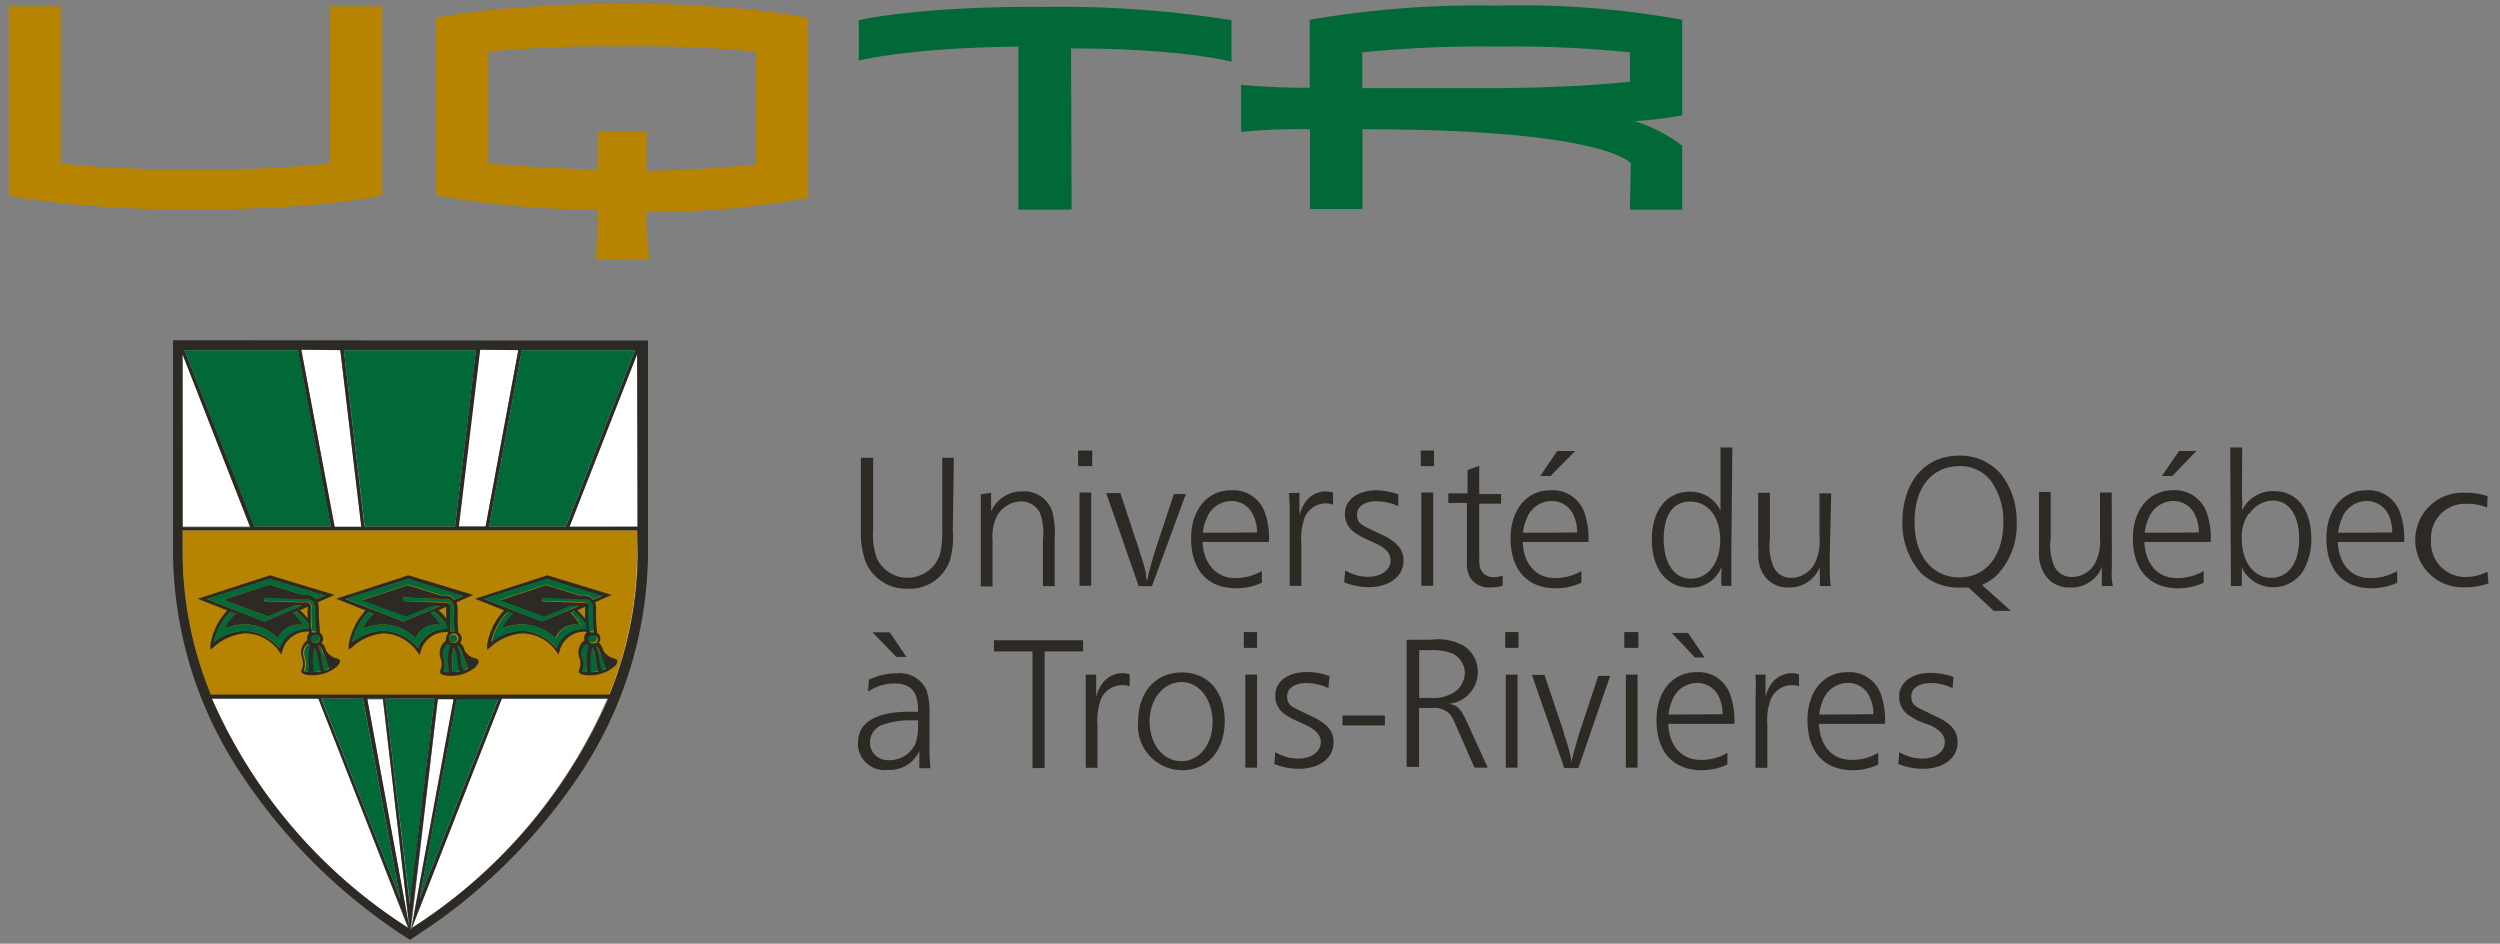 <svg id="logo-uqtr" xmlns="http://www.w3.org/2000/svg" viewBox="0 0 177 66.81" width="177" height="66.81"><rect x="0" y="0" width="177" height="66.81" fill="#808080" stroke="none"/><defs><style>.cls-1{fill:#2d2a26;}.cls-2{fill:#fff;}.cls-3{fill:#006937;}.cls-4{fill:#b68400;}</style></defs><path class="cls-1" d="M67.46,37.55a5.88,5.88,0,0,1-.21,2.13,3,3,0,0,1-3,2,3.1,3.1,0,0,1-3-2,6.33,6.33,0,0,1-.3-2.12V32.41h.87v5.14a4.81,4.81,0,0,0,.27,2,2.4,2.4,0,0,0,3.22,1.11,2.37,2.37,0,0,0,1.26-1.49,7,7,0,0,0,.14-1.58V32.41h.82Z"/><path class="cls-1" d="M70.17,34.89v1.32a2.36,2.36,0,0,1,2.21-1.42,2.09,2.09,0,0,1,2.12,1.42,6.07,6.07,0,0,1,.17,1.95V41.5h-.83V38.19a3.92,3.92,0,0,0-.22-1.89,1.47,1.47,0,0,0-1.36-.8,2,2,0,0,0-1.71,1.11,3.32,3.32,0,0,0-.28,1.64v3.27h-.83V35Z"/><path class="cls-1" d="M77.33,33h-1V31.9h1Zm-.07,8.47h-.83V34.87h.83Z"/><path class="cls-1" d="M81.56,41.5h-.94l-2.3-6.59h1l.81,2.45c.54,1.63.35,1,.61,1.88a12.85,12.85,0,0,1,.4,1.38,1.12,1.12,0,0,0,.08.5c.06-.34.14-.68.23-1s.19-.68.41-1.38l.45-1.34.8-2.43h.85Z"/><path class="cls-1" d="M85.14,38.37c.08,1.58,1,2.56,2.32,2.56a3.75,3.75,0,0,0,1.88-.5v.83a4.29,4.29,0,0,1-1.8.39c-2.05,0-3.21-1.28-3.21-3.55,0-2,1.15-3.39,2.83-3.39a2.36,2.36,0,0,1,2.4,1.6,5.33,5.33,0,0,1,.28,2.06ZM89,37.7a2.88,2.88,0,0,0-.3-1.29,1.68,1.68,0,0,0-1.52-.94,1.88,1.88,0,0,0-1.75,1.25,3,3,0,0,0-.27,1Z"/><path class="cls-1" d="M92,34.89v1.57a3,3,0,0,1,.44-.94,1.78,1.78,0,0,1,1.37-.73,3.7,3.7,0,0,1,.57.07v.87a1.43,1.43,0,0,0-.5-.09,1.63,1.63,0,0,0-1.59,1.26,4.23,4.23,0,0,0-.15,1.58v3h-.83V36.64a13.64,13.64,0,0,0-.06-1.73Z"/><path class="cls-1" d="M99,35.84a3.71,3.71,0,0,0-1.51-.35c-.87,0-1.41.35-1.41.94s.26.71,1,1.07l.64.3c1.17.53,1.65,1.09,1.65,1.88,0,1.13-1,1.89-2.48,1.89a4.79,4.79,0,0,1-1.72-.34l.07-.85a3.19,3.19,0,0,0,1.59.46c.94,0,1.62-.47,1.62-1.16,0-.49-.31-.84-1-1.18l-.67-.31a5.41,5.41,0,0,1-.94-.53,1.6,1.6,0,0,1-.62-1.27c0-1,.88-1.68,2.27-1.68A5.3,5.3,0,0,1,99,35Z"/><path class="cls-1" d="M101.53,33h-.94V31.9h.94Zm-.06,8.47h-.84V34.87h.84Z"/><path class="cls-1" d="M102.54,35.61v-.68h1.36V33.28l.83-.3v2h1.55v.68h-1.55v3.26c0,1.09,0,1.25.18,1.52a.93.93,0,0,0,.84.42,1.41,1.41,0,0,0,.64-.12v.73a2.87,2.87,0,0,1-.83.12,1.57,1.57,0,0,1-1.5-.74,2.18,2.18,0,0,1-.2-1.1V35.61Z"/><path class="cls-1" d="M107.81,38.37c.06,1.58.94,2.56,2.31,2.56a3.71,3.71,0,0,0,1.84-.5v.83a4.33,4.33,0,0,1-1.81.39c-2,0-3.2-1.28-3.2-3.55,0-2,1.14-3.39,2.82-3.39a2.37,2.37,0,0,1,2.41,1.6,5.53,5.53,0,0,1,.28,2.06Zm3.86-.67a3,3,0,0,0-.29-1.29,1.68,1.68,0,0,0-1.53-.94,1.89,1.89,0,0,0-1.76,1.25,3.2,3.2,0,0,0-.26,1Zm-1.89-4h-.73l1.2-1.77h1.27Z"/><path class="cls-1" d="M122.58,39v2.48h-.7a9.73,9.73,0,0,1,0-1.08v-.25a2.3,2.3,0,0,1-2.2,1.46c-1.67,0-2.73-1.32-2.73-3.41s1.06-3.39,2.7-3.39a2.35,2.35,0,0,1,2.16,1.34V31.68h.84Zm-4.79-.85c0,1.72.74,2.82,1.93,2.82s2.07-1.1,2.07-2.74-.87-2.72-2.12-2.72-1.88,1-1.88,2.67Z"/><path class="cls-1" d="M129.55,39.07v1.15a8.79,8.79,0,0,0,.07,1.27h-.77q0-.35,0-.69a3.75,3.75,0,0,1,0-.67,2.29,2.29,0,0,1-2.22,1.46,2,2,0,0,1-1.93-1.21,3.07,3.07,0,0,1-.22-.94,4.89,4.89,0,0,0,0-.78V34.89h.83v3.27a3.77,3.77,0,0,0,.27,2,1.33,1.33,0,0,0,1.26.75,1.88,1.88,0,0,0,1.68-1.1,3.35,3.35,0,0,0,.3-1.68v-3.2h.83Z"/><path class="cls-1" d="M142.37,43.25h-1.21l-1.78-1.65c-.35,0-.51,0-.68,0A3.85,3.85,0,0,1,136,40.57a5.3,5.3,0,0,1-1.31-3.6c0-2.83,1.58-4.71,4-4.71a3.79,3.79,0,0,1,3,1.33,5.38,5.38,0,0,1,1.09,3.35,5.13,5.13,0,0,1-1.39,3.77,3.31,3.31,0,0,1-1.07.7ZM135.55,37c0,2.33,1.26,3.88,3.17,3.88s3.12-1.55,3.12-3.94a4.88,4.88,0,0,0-.83-2.82A2.73,2.73,0,0,0,138.77,33c-2,0-3.22,1.51-3.22,3.95Z"/><path class="cls-1" d="M149.52,39.07v1.15a4.57,4.57,0,0,0,.07,1.27h-.77a4,4,0,0,1,0-.69,3.75,3.75,0,0,1,0-.67,2.29,2.29,0,0,1-2.23,1.46,2,2,0,0,1-2-1.27,2.5,2.5,0,0,1-.23-.94V34.83h.83V38.1a3.75,3.75,0,0,0,.26,2,1.35,1.35,0,0,0,1.26.75,1.87,1.87,0,0,0,1.68-1.1,3.33,3.33,0,0,0,.29-1.68v-3.2h.83Z"/><path class="cls-1" d="M151.82,38.37c.08,1.58.94,2.56,2.32,2.56a3.75,3.75,0,0,0,1.88-.5v.83a4.33,4.33,0,0,1-1.81.39c-2,0-3.2-1.28-3.2-3.55,0-2,1.15-3.39,2.83-3.39a2.37,2.37,0,0,1,2.4,1.6,5.53,5.53,0,0,1,.28,2.06Zm3.86-.67a3,3,0,0,0-.29-1.29,1.69,1.69,0,0,0-1.53-.94,1.9,1.9,0,0,0-1.75,1.25,3,3,0,0,0-.26,1Zm-1.88-4h-.74l1.22-1.77h1.22Z"/><path class="cls-1" d="M158.73,35a8.7,8.7,0,0,1,0,1.14,2.44,2.44,0,0,1,2.25-1.37c1.65,0,2.66,1.29,2.66,3.4a4.48,4.48,0,0,1-.58,2.26,2.51,2.51,0,0,1-3.46.75,2.42,2.42,0,0,1-.88-1,1.61,1.61,0,0,1,0,.31v1h-.77l-.05-9.81h.85Zm.47,1.37a2.93,2.93,0,0,0-.48,1.8c0,1.61.86,2.74,2.06,2.74s2-1,2-2.74-.74-2.73-1.89-2.73a2.05,2.05,0,0,0-1.64.95Z"/><path class="cls-1" d="M165.52,38.37c.06,1.58.94,2.56,2.31,2.56a3.79,3.79,0,0,0,1.89-.5v.83a4.37,4.37,0,0,1-1.81.39c-2,0-3.2-1.28-3.2-3.55,0-2,1.14-3.39,2.82-3.39a2.36,2.36,0,0,1,2.4,1.6,5.78,5.78,0,0,1,.29,2.06Zm3.85-.67a2.86,2.86,0,0,0-.28-1.29,1.7,1.7,0,0,0-1.53-.94,1.89,1.89,0,0,0-1.76,1.25,3.2,3.2,0,0,0-.26,1Z"/><path class="cls-1" d="M176.09,35.94a3.49,3.49,0,0,0-1.47-.27,2.4,2.4,0,0,0-2.5,2.29,1.13,1.13,0,0,0,0,.26,2.44,2.44,0,0,0,2.25,2.63h.2a3.46,3.46,0,0,0,1.54-.37l.08.82a4.76,4.76,0,0,1-1.71.28,3.35,3.35,0,1,1,.09-6.69,4.53,4.53,0,0,1,1.55.24Z"/><path class="cls-1" d="M61.52,48.12a4.69,4.69,0,0,1,2-.45,2.07,2.07,0,0,1,2.08,1.19,5.25,5.25,0,0,1,.21,1.67v2.09a12.09,12.09,0,0,0,.07,1.77h-.79v-.51c0-.24,0-.47,0-.71a2.3,2.3,0,0,1-2.24,1.34,1.89,1.89,0,0,1-2.1-1.64,1.82,1.82,0,0,1,0-.33c0-1.38,1.29-2.15,3.62-2.15H65v-.12c0-1.3-.52-1.88-1.66-1.88a3.31,3.31,0,0,0-1.88.58ZM65,51h-.52a5.78,5.78,0,0,0-1.89.28,1.34,1.34,0,0,0-1,1.3,1.25,1.25,0,0,0,1.27,1.24H63a2,2,0,0,0,1.84-1.24A4,4,0,0,0,65,51.32Zm-2-6.23,1.17,1.74h-.71l-1.69-1.74Z"/><polygon class="cls-1" points="76.68 46.12 73.96 46.12 73.96 54.38 73.1 54.38 73.1 46.12 70.37 46.12 70.37 45.33 76.68 45.33 76.68 46.12"/><path class="cls-1" d="M77.61,47.76v1.57a2.87,2.87,0,0,1,.43-.94,1.79,1.79,0,0,1,1.39-.73,2.09,2.09,0,0,1,.55.08v.85a1.15,1.15,0,0,0-.49-.08,1.64,1.64,0,0,0-1.64,1.29,4.58,4.58,0,0,0-.15,1.56v3h-.83V47.76Z"/><path class="cls-1" d="M86.71,51.06c0,2.09-1.23,3.47-3,3.47a3.14,3.14,0,0,1-3.13-3.44c0-2.07,1.22-3.48,3.1-3.48S86.71,49,86.71,51.06Zm-5.32,0c0,1.6.94,2.83,2.24,2.83s2.22-1.18,2.22-2.77-.94-2.83-2.19-2.83-2.27,1.15-2.27,2.83Z"/><path class="cls-1" d="M89,45.87h-.94V44.75H89ZM89,54.35h-.83V47.76H89Z"/><path class="cls-1" d="M94.05,48.72a3.68,3.68,0,0,0-1.52-.36c-.87,0-1.4.36-1.4.94s.26.71,1,1.06l.64.31c1.17.52,1.65,1.08,1.65,1.88,0,1.13-1,1.88-2.48,1.88a4.62,4.62,0,0,1-1.72-.34l.07-.84a3.2,3.2,0,0,0,1.6.46c.94,0,1.62-.47,1.62-1.16,0-.49-.31-.85-1-1.19l-.67-.31a4.83,4.83,0,0,1-.94-.53,1.56,1.56,0,0,1-.61-1.27c0-1,.87-1.67,2.26-1.67a4.51,4.51,0,0,1,1.58.29Z"/><rect class="cls-1" x="95.05" y="50.66" width="3" height="0.7"/><path class="cls-1" d="M101.36,45.29a3.72,3.72,0,0,1,2.27.43,2.19,2.19,0,0,1,1,1.88,2.26,2.26,0,0,1-2.07,2.23c.63.09.86.34,1.32,1.33l1.45,3.19h-.94l-1.24-2.83c-.32-.73-.42-.94-.68-1.11a1.55,1.55,0,0,0-1-.29h-1V54.3h-.88v-9Zm-.88,4.12h.72a2.76,2.76,0,0,0,1.89-.49,1.71,1.71,0,0,0,.62-1.27,1.54,1.54,0,0,0-.86-1.37,3.69,3.69,0,0,0-1.51-.25h-.86Z"/><path class="cls-1" d="M107.51,45.87h-.94V44.75h.94Zm-.07,8.48h-.83V47.76h.83Z"/><path class="cls-1" d="M111.75,54.38h-1l-2.29-6.6h.89l.82,2.45c.55,1.63.36,1,.61,1.89a10.3,10.3,0,0,1,.4,1.37,4.5,4.5,0,0,1,.08.51,9.05,9.05,0,0,1,.24-1c.06-.26.19-.68.4-1.37.08-.24-.06.21.45-1.34l.81-2.44H114Z"/><path class="cls-1" d="M116,45.87H115V44.75H116Zm-.06,8.48h-.83V47.76h.83Z"/><path class="cls-1" d="M118.11,51.25c.07,1.57.94,2.55,2.31,2.55a3.56,3.56,0,0,0,1.88-.5v.83a4.39,4.39,0,0,1-1.82.4c-2,0-3.2-1.28-3.2-3.54,0-2.06,1.15-3.4,2.83-3.4a2.36,2.36,0,0,1,2.39,1.59,5.39,5.39,0,0,1,.29,2.07Zm3.85-.68a3,3,0,0,0-.28-1.28,1.7,1.7,0,0,0-1.54-.94,1.89,1.89,0,0,0-1.75,1.24,3.26,3.26,0,0,0-.26,1Zm-2.44-5.76,1.17,1.74H120l-1.64-1.74Z"/><path class="cls-1" d="M125,47.76v1.57a2.68,2.68,0,0,1,.43-.94,1.8,1.8,0,0,1,1.38-.73,2.1,2.1,0,0,1,.56.08v.85a1.22,1.22,0,0,0-.5-.08,1.63,1.63,0,0,0-1.59,1.29,4.13,4.13,0,0,0-.15,1.56v3h-.84V49.5a16.56,16.56,0,0,0,0-1.74Z"/><path class="cls-1" d="M128.78,51.25c.07,1.57.94,2.55,2.32,2.55a3.56,3.56,0,0,0,1.88-.5v.83a4.31,4.31,0,0,1-1.81.4c-2,0-3.2-1.28-3.2-3.54,0-2.05,1.14-3.4,2.83-3.4a2.36,2.36,0,0,1,2.38,1.59,5.58,5.58,0,0,1,.28,2.07Zm3.86-.68a3,3,0,0,0-.29-1.28,1.67,1.67,0,0,0-1.52-.94,1.89,1.89,0,0,0-1.77,1.24,3.25,3.25,0,0,0-.25,1Z"/><path class="cls-1" d="M138.24,48.72a3.65,3.65,0,0,0-1.52-.36c-.86,0-1.4.36-1.4.94s.26.71,1,1.06l.64.31c1.17.52,1.64,1.08,1.64,1.88,0,1.13-1,1.88-2.47,1.88a4.68,4.68,0,0,1-1.73-.34l.07-.84a3.23,3.23,0,0,0,1.6.46c.94,0,1.62-.47,1.62-1.16,0-.49-.31-.85-1-1.19l-.67-.24a4.91,4.91,0,0,1-.95-.53,1.56,1.56,0,0,1-.61-1.27c0-1,.88-1.68,2.26-1.68a5.08,5.08,0,0,1,1.59.29Z"/><polygon class="cls-2" points="23.43 37.28 17.98 37.28 13.06 24.79 21.11 24.79 23.43 37.28"/><polygon class="cls-2" points="33.71 24.79 32.22 37.28 25.82 37.28 24.34 24.79 33.71 24.79"/><polygon class="cls-2" points="44.97 24.79 40.06 37.28 34.62 37.28 36.94 24.79 44.97 24.79"/><polygon class="cls-2" points="28.34 63.65 22.76 49.46 25.69 49.46 28.34 63.65"/><polygon class="cls-2" points="30.76 49.46 29.03 64.05 27.28 49.46 30.76 49.46"/><polygon class="cls-2" points="35.28 49.46 29.7 63.65 32.34 49.46 35.28 49.46"/><path class="cls-2" d="M45.11,37.55v1.67a26.83,26.83,0,0,1-2,10H14.93a26.65,26.65,0,0,1-2-10V37.55Z"/><path class="cls-2" d="M43,49.46A36.61,36.61,0,0,1,29.16,65.7l6.37-16.24Z"/><path class="cls-2" d="M32.11,49.46l-3,16.29h0L31,49.45Z"/><path class="cls-2" d="M29,65.81h0L26,49.52h1.11Z"/><path class="cls-2" d="M28.88,65.7A36.68,36.68,0,0,1,15,49.46h7.54Z"/><polygon class="cls-2" points="17.72 37.28 12.93 37.28 12.93 25.08 17.72 37.28"/><polygon class="cls-2" points="25.59 37.28 23.67 37.28 21.33 24.76 24.1 24.76 25.59 37.28"/><polygon class="cls-2" points="36.7 24.76 34.38 37.28 32.45 37.28 33.95 24.76 36.7 24.76"/><polygon class="cls-2" points="45.11 25.08 45.11 37.28 40.32 37.28 45.11 25.08"/><polygon class="cls-3" points="35.28 49.46 29.7 63.65 32.34 49.46 35.28 49.46"/><polygon class="cls-3" points="30.76 49.46 29.03 64.05 27.28 49.46 30.76 49.46"/><polygon class="cls-3" points="28.34 63.65 22.76 49.46 25.69 49.46 28.34 63.65"/><polygon class="cls-3" points="44.97 24.79 40.06 37.28 34.62 37.28 36.94 24.79 44.97 24.79"/><polygon class="cls-3" points="33.71 24.79 32.22 37.28 25.82 37.28 24.34 24.79 33.71 24.79"/><polygon class="cls-3" points="23.43 37.28 17.98 37.28 13.06 24.79 21.11 24.79 23.43 37.28"/><path class="cls-4" d="M45.11,37.55v1.67a26.83,26.83,0,0,1-2,10H14.93a26.65,26.65,0,0,1-2-10V37.55Z"/><path class="cls-3" d="M21.93,45.58l.15.09a3.91,3.91,0,0,0-.16,1.56v.35a1.37,1.37,0,0,1-.34-.07,1.52,1.52,0,0,0,0-1,.83.83,0,0,1,.3-.94Z"/><ellipse class="cls-3" cx="22.31" cy="45.21" rx="0.33" ry="0.28"/><path class="cls-3" d="M22.54,46.67a3.93,3.93,0,0,0,.18.84,2.68,2.68,0,0,1-.56.07v-.35a4.53,4.53,0,0,1,.12-1.42h0A6.53,6.53,0,0,1,22.54,46.67Z"/><path class="cls-3" d="M23.31,47.3a1.31,1.31,0,0,1-.37.15,5.42,5.42,0,0,1-.17-.82,2.85,2.85,0,0,0-.25-.94h0a.54.54,0,0,1,.26.35,1.08,1.08,0,0,0,.08.19C23,46.47,23.23,47.11,23.31,47.3Z"/><path class="cls-1" d="M24.07,46.8c0-.14-.19-.18-.34-.22a1,1,0,0,1-.21-.09c-.37-.25-.42-.39-.47-.55a.85.85,0,0,0-.29-.43.42.42,0,0,0,.12-.3.53.53,0,0,0-.23-.41c0-.4-.07-.81-.08-1.21v-.54a1.41,1.41,0,0,0-.07-.41l1.19-.52-4.57-1.39L14,42.39l2.09.83a4.67,4.67,0,0,0-1.2,2.47V46l.21-.16a3.79,3.79,0,0,1,2.27-1,3,3,0,0,1,2.41,1.3l.13.21.08-.24a1.82,1.82,0,0,1,1.89-1.39v.1a.47.47,0,0,0-.11.49,1.08,1.08,0,0,0-.41,1.18,1.27,1.27,0,0,1,0,.94.19.19,0,0,0,0,.18c.1.16.46.19.67.2h.06a2.7,2.7,0,0,0,1.76-.61C24,47,24.1,46.92,24.07,46.8Zm-9.42-4.39L19.09,41,23,42.17l-.61.26a.91.91,0,0,0-.78-.31h-.18l-2.34-.73-3.3,1.09L19,43.65l1.83-.78h.55L18.72,44Zm2.68,2.25a3.71,3.71,0,0,0-2.17.78,4.41,4.41,0,0,1,1.15-2.12l.37.14a2.46,2.46,0,0,0-.79,1.07,3.33,3.33,0,0,1,3.81.68,1.51,1.51,0,0,1,1.78-.94,5.49,5.49,0,0,0-.7-.89l.23-.1a6.84,6.84,0,0,1,.82.88v.37a2,2,0,0,0-2.06,1.35A3.28,3.28,0,0,0,17.33,44.66Zm3.91-1.45.54-.25a.38.38,0,0,1,0,.15v.69A3.06,3.06,0,0,0,21.24,43.21ZM22,44.3V43.08a.35.35,0,0,0-.21-.43.41.41,0,0,0-.22,0h-.26l-2.52-.08-.09,0a.16.16,0,0,1,0-.11.12.12,0,0,1,0-.1.17.17,0,0,1,.1,0s2.42.1,2.77.1h.32c.24.07.38.25.41.67v.53a6.52,6.52,0,0,0,.06,1.11h-.29v-.06C22.11,44.59,22,44.43,22,44.3Zm-.15,2.93v.35a1.36,1.36,0,0,1-.35-.07,1.52,1.52,0,0,0,0-1,.83.83,0,0,1,.3-.94h0a.4.4,0,0,0,.15.1,3.88,3.88,0,0,0-.07,1.59Zm.15-2a.3.3,0,0,1,.32-.28h0a.28.28,0,0,1,.33.23.29.29,0,0,1-.23.33h-.1A.3.3,0,0,1,22,45.21Zm.17,2.37v-.35a4.25,4.25,0,0,1,.12-1.42h0a7,7,0,0,1,.24.89,6.3,6.3,0,0,0,.18.84,2.31,2.31,0,0,1-.59,0Zm.78-.13a5.42,5.42,0,0,1-.17-.82,2.87,2.87,0,0,0-.26-.94h.05a.58.58,0,0,1,.26.35,1.08,1.08,0,0,0,.08.19c.1.27.33.94.41,1.1a1.29,1.29,0,0,1-.38.12Z"/><path class="cls-3" d="M21.86,44.54a2,2,0,0,0-2.06,1.35,3.24,3.24,0,0,0-2.47-1.23,3.71,3.71,0,0,0-2.17.78,4.41,4.41,0,0,1,1.15-2.12l.37.14a2.46,2.46,0,0,0-.79,1.07,3.33,3.33,0,0,1,3.81.68,1.51,1.51,0,0,1,1.78-.94,5.49,5.49,0,0,0-.7-.89l.23-.1a6.84,6.84,0,0,1,.82.88C21.84,44.3,21.84,44.42,21.86,44.54Z"/><path class="cls-3" d="M23,42.17l-.61.26a.91.91,0,0,0-.78-.31h-.18l-2.34-.73-3.3,1.09L19,43.65l1.83-.78h.55L18.72,44,14.66,42.4,19.1,41Z"/><path class="cls-3" d="M22.4,44.7h-.09a.67.67,0,0,0-.2,0,10.55,10.55,0,0,1-.06-1.13v-.52a.35.35,0,0,0-.21-.43.41.41,0,0,0-.22,0h-.26l-2.52-.08-.09,0a.16.16,0,0,1-.05-.11.12.12,0,0,1,.05-.1h.1s2.42.11,2.77.11a.86.86,0,0,1,.32,0c.24.06.38.24.41.66v.53C22.35,44,22.37,44.39,22.4,44.7Z"/><path class="cls-3" d="M31.74,45.58a.51.51,0,0,0,.16.09,3.58,3.58,0,0,0-.16,1.56v.35a1.36,1.36,0,0,1-.35-.07,1.52,1.52,0,0,0,0-1,.86.86,0,0,1,.31-.94Z"/><path class="cls-3" d="M32.12,44.93a.29.29,0,0,1,.24.33.3.3,0,0,1-.33.23.29.29,0,0,1-.23-.28A.3.3,0,0,1,32.12,44.93Z"/><path class="cls-3" d="M32.4,46.67a3.93,3.93,0,0,0,.18.84,2.6,2.6,0,0,1-.56.07v-.35a5.21,5.21,0,0,1,.11-1.42h0C32.22,45.86,32.29,46.34,32.4,46.67Z"/><path class="cls-3" d="M33.11,47.3a1.19,1.19,0,0,1-.35.15,3.75,3.75,0,0,1-.18-.82,2.64,2.64,0,0,0-.26-.94.06.06,0,0,0,.06,0,.64.64,0,0,1,.25.35,1.08,1.08,0,0,0,.08.19C32.8,46.47,33.05,47.11,33.11,47.3Z"/><path class="cls-1" d="M33.88,46.8c0-.14-.18-.18-.33-.22a.85.85,0,0,1-.22-.09c-.37-.25-.42-.39-.47-.55a.85.85,0,0,0-.29-.43.47.47,0,0,0,.12-.3.5.5,0,0,0-.23-.41,9.81,9.81,0,0,1-.06-1.21v-.54a1.42,1.42,0,0,0-.08-.41l1.19-.52-4.6-1.39L23.8,42.39l2.08.83a4.75,4.75,0,0,0-1.2,2.47V46l.23-.16a3.76,3.76,0,0,1,2.27-1,3.07,3.07,0,0,1,2.39,1.34l.13.21.08-.24a1.83,1.83,0,0,1,1.94-1.39v.09a.48.48,0,0,0-.14.34.43.43,0,0,0,0,.16,1.1,1.1,0,0,0-.41,1.18,1.18,1.18,0,0,1,0,.94.28.28,0,0,0,0,.18c.11.16.47.19.68.2h.07a2.7,2.7,0,0,0,1.74-.61C33.84,47,33.91,46.92,33.88,46.8Zm-9.42-4.39L28.89,41l3.88,1.21-.62.26a.87.87,0,0,0-.76-.31H31.2l-2.34-.73-3.29,1.09,3.17,1.17,1.89-.78h.54L28.56,44Zm2.65,2.25a3.71,3.71,0,0,0-2.17.78,4.46,4.46,0,0,1,1.15-2.12l.36.14a2.7,2.7,0,0,0-.78,1.07,3.33,3.33,0,0,1,3.77.68,1.51,1.51,0,0,1,1.79-.94,4.68,4.68,0,0,0-.72-.89l.24-.1a6.91,6.91,0,0,1,.83.88v.37a2.06,2.06,0,0,0-2,1.36,3.22,3.22,0,0,0-2.43-1.23Zm3.94-1.45.54-.25v.84A2.33,2.33,0,0,0,31.05,43.21Zm.83,1.11V43.1c0-.14,0-.32-.11-.37a.57.57,0,0,0-.31-.06h-.27l-2.56-.11-.09-.05a.11.11,0,0,1,0-.11v-.1a.25.25,0,0,1,.09,0s2.42.11,2.77.11a.81.81,0,0,1,.31,0c.24.06.39.24.41.67v.52a6.71,6.71,0,0,0,.06,1.12H32.1a.37.37,0,0,0-.21,0v-.07c0-.07,0-.18,0-.31Zm-.14,2.93v.34a1.35,1.35,0,0,1-.35-.06,1.52,1.52,0,0,0,0-1,.86.86,0,0,1,.31-.94h0a.51.51,0,0,0,.16.09,3.67,3.67,0,0,0-.12,1.58Zm.06-2a.34.34,0,0,1,.26-.4.35.35,0,0,1,.4.27.34.34,0,0,1-.27.4h-.07a.3.3,0,0,1-.32-.29h0ZM32,47.59v-.34a4.85,4.85,0,0,1,.12-1.42h0a2.25,2.25,0,0,1,.24.89,6.3,6.3,0,0,0,.18.84,3.25,3.25,0,0,1-.54,0Zm.79-.12a3.75,3.75,0,0,1-.18-.82,2.64,2.64,0,0,0-.26-.94h.06a.64.64,0,0,1,.25.35,1.54,1.54,0,0,0,.08.19c.09.27.34.94.4,1.1a1.4,1.4,0,0,1-.35.1Z"/><path class="cls-3" d="M31.66,44.54a2,2,0,0,0-2.09,1.35,3.19,3.19,0,0,0-2.46-1.23,3.71,3.71,0,0,0-2.17.78,4.46,4.46,0,0,1,1.15-2.12l.36.14a2.7,2.7,0,0,0-.78,1.07,3.33,3.33,0,0,1,3.77.68,1.51,1.51,0,0,1,1.79-.94,4.68,4.68,0,0,0-.72-.89l.24-.1a6.91,6.91,0,0,1,.83.88A1.13,1.13,0,0,1,31.66,44.54Z"/><path class="cls-3" d="M32.8,42.17l-.62.26a.87.87,0,0,0-.76-.31h-.19l-2.35-.73L25.6,42.48l3.17,1.17,1.89-.78h.54L28.58,44l-4.09-1.61L28.92,41Z"/><path class="cls-3" d="M32.21,44.7h-.09a.67.67,0,0,0-.2,0,10.55,10.55,0,0,1-.06-1.13v-.52c0-.14,0-.32-.11-.37a.57.57,0,0,0-.31-.06h-.27l-2.54-.06-.09-.05a.11.11,0,0,1,0-.11v-.1a.25.25,0,0,1,.09,0s2.42.11,2.77.11a.81.81,0,0,1,.31,0c.24.06.39.24.41.67v.52C32.16,44,32.17,44.39,32.21,44.7Z"/><path class="cls-3" d="M41.55,45.58l.15.09a3.91,3.91,0,0,0-.16,1.56v.35a1.37,1.37,0,0,1-.34-.07,1.65,1.65,0,0,0,0-1,.83.83,0,0,1,.3-.94Z"/><ellipse class="cls-3" cx="41.93" cy="45.21" rx="0.33" ry="0.28"/><path class="cls-3" d="M42.16,46.67a3.93,3.93,0,0,0,.18.84,2.68,2.68,0,0,1-.56.07v-.35a4.53,4.53,0,0,1,.12-1.42h0C42,45.86,42.1,46.34,42.16,46.67Z"/><path class="cls-3" d="M42.93,47.3a1.31,1.31,0,0,1-.37.15,5.42,5.42,0,0,1-.17-.82,2.85,2.85,0,0,0-.25-.94h0a.53.53,0,0,1,.25.35.66.66,0,0,0,.09.19C42.62,46.47,42.85,47.11,42.93,47.3Z"/><path class="cls-1" d="M43.7,46.8c0-.14-.19-.18-.34-.22a.78.78,0,0,1-.21-.09c-.37-.25-.42-.39-.48-.55a.77.77,0,0,0-.28-.43.38.38,0,0,0,.11-.3.46.46,0,0,0-.22-.41c-.05-.4-.07-.81-.08-1.21v-.54a1.41,1.41,0,0,0-.07-.41l1.18-.52-4.56-1.39-5.12,1.66,2.06.82a4.61,4.61,0,0,0-1.2,2.46V46l.22-.17A3.82,3.82,0,0,1,37,44.84a3,3,0,0,1,2.4,1.3l.13.21.08-.23a1.83,1.83,0,0,1,1.89-1.4v.1a.48.48,0,0,0-.11.5A1.06,1.06,0,0,0,41,46.49a1.27,1.27,0,0,1,0,.94.19.19,0,0,0,0,.18c.1.16.46.19.67.2h.06a2.68,2.68,0,0,0,1.76-.61C43.7,47,43.7,46.92,43.7,46.8Zm-9.42-4.39L38.72,41l3.88,1.21-.61.26a.91.91,0,0,0-.78-.31H41l-2.34-.73-3.3,1.09,3.19,1.17,1.88-.78H41L38.38,44Zm2.66,2.25a3.71,3.71,0,0,0-2.17.78,4.41,4.41,0,0,1,1.15-2.12l.37.14a2.46,2.46,0,0,0-.79,1.07,3.33,3.33,0,0,1,3.81.68,1.51,1.51,0,0,1,1.78-.94,5.49,5.49,0,0,0-.7-.89l.23-.1a6.84,6.84,0,0,1,.82.88v.37a2,2,0,0,0-2.06,1.35A3.26,3.26,0,0,0,37,44.66Zm3.94-1.45.54-.25a.38.38,0,0,1,0,.15v.69A5.26,5.26,0,0,0,40.88,43.21Zm.83,1.11V43.1a.33.33,0,0,0-.21-.43.37.37,0,0,0-.21,0H41l-2.52-.09-.09,0a.13.13,0,0,1,0-.12.07.07,0,0,1,0-.09h.1s2.42.1,2.77.1h.32c.24.07.38.25.4.67v.53a6.52,6.52,0,0,0,.06,1.11H42a.67.67,0,0,0-.2,0v-.06a3.33,3.33,0,0,1-.1-.38Zm-.15,2.93v.34a1.43,1.43,0,0,1-.35-.06,1.52,1.52,0,0,0,0-1,.84.84,0,0,1,.31-.94h0a.38.38,0,0,0,.15.09,4,4,0,0,0-.13,1.58Zm.07-2A.3.3,0,0,1,42,45h0a.28.28,0,0,1,.33.22.27.27,0,0,1-.23.33H42a.3.3,0,0,1-.34-.26v0Zm.19,2.35v-.35a4.25,4.25,0,0,1,.12-1.42h0a2.28,2.28,0,0,1,.23.89,6.3,6.3,0,0,0,.18.84A3.08,3.08,0,0,1,41.82,47.58Zm.78-.13a5.42,5.42,0,0,1-.17-.82,2.87,2.87,0,0,0-.26-.94h0a.54.54,0,0,1,.26.35,1.08,1.08,0,0,0,.08.19c.1.27.33.94.41,1.1a1.69,1.69,0,0,1-.36.12Z"/><path class="cls-3" d="M41.48,44.54a2,2,0,0,0-2.06,1.35A3.24,3.24,0,0,0,37,44.66a3.71,3.71,0,0,0-2.17.78,4.41,4.41,0,0,1,1.15-2.12l.37.14a2.46,2.46,0,0,0-.79,1.07,3.33,3.33,0,0,1,3.81.68,1.51,1.51,0,0,1,1.78-.94,5,5,0,0,0-.71-.89l.24-.1a6.84,6.84,0,0,1,.82.88C41.46,44.3,41.46,44.42,41.48,44.54Z"/><path class="cls-3" d="M42.61,42.17l-.61.26a.91.91,0,0,0-.78-.31H41l-2.34-.73-3.3,1.09,3.19,1.17,1.88-.78H41L38.39,44l-4.11-1.61L38.72,41Z"/><path class="cls-3" d="M42,44.7h-.08a.67.67,0,0,0-.2,0,10.55,10.55,0,0,1-.06-1.13v-.52a.35.35,0,0,0-.21-.43.41.41,0,0,0-.22,0H41l-2.52-.08-.09,0a.2.2,0,0,1,0-.11.09.09,0,0,1,0-.1h.1s2.42.11,2.77.11a.86.86,0,0,1,.32,0c.24.06.38.24.41.66v.53C42,44,42,44.39,42,44.7Z"/><path class="cls-1" d="M12.25,24.09V39.16a28.57,28.57,0,0,0,5,15.9A40,40,0,0,0,28.76,66.37l.27.17.25-.17a40.09,40.09,0,0,0,11.6-11.28,28.66,28.66,0,0,0,5-15.91V24.11Zm32.72.7-4.9,12.49H34.62l2.32-12.49Zm-8.27,0L34.38,37.28H32.49L34,24.76Zm-3,0L32.22,37.28H25.8L24.34,24.79Zm-9.61,0,1.49,12.52H23.7L21.33,24.76Zm-3,0,2.33,12.49H18L13.06,24.79Zm-8.17.29,4.79,12.25H12.93ZM15,49.46h7.54L28.92,65.7A36.66,36.66,0,0,1,15,49.46Zm7.74,0H25.7l2.64,14.19ZM29,65.75l-3-16.29h1.11L29,65.81ZM27.28,49.46h3.48L29,64.05Zm1.77,16.35L31,49.51h1.12l-3,16.29Zm3.29-16.3h2.94L29.7,63.65ZM29.16,65.7l6.37-16.24h7.54A36.62,36.62,0,0,1,29.16,65.7Zm16-26.52a26.83,26.83,0,0,1-2,10H14.93a26.65,26.65,0,0,1-2-10V37.55H45.11Zm0-1.88H40.32l4.79-12.24Z"/><path class="cls-4" d="M13.82,14.84c-8.8,0-13.18-1-13.18-1V.45H4.31V11.57a78.07,78.07,0,0,0,9.55.41,79.11,79.11,0,0,0,9.49-.41V.45h3.71V13.83s-4.21,1-13.19,1Z"/><path class="cls-4" d="M53.52,3.65v8c-1.75.17-4.36.38-7.74.45V9.29H42.32V12c-3.94-.1-6.74-.33-7.75-.44V3.65A87.15,87.15,0,0,1,44,3.29a82.24,82.24,0,0,1,9.42.36ZM45.75,15a59.42,59.42,0,0,0,11.45-1V1.28S52.87.25,44,.27s-13.13,1-13.13,1V13.83a62.84,62.84,0,0,0,11.45,1,27.58,27.58,0,0,1-.16,3.53H46a22.79,22.79,0,0,1-.24-3.5Z"/><path class="cls-3" d="M75.87,14.84H72.1V3.3c-8,.09-11.3,1-11.3,1V1.43S65,.42,74,.49a76.67,76.67,0,0,1,13.19.94V4.37s-3.44-.94-11.36-.94Z"/><path class="cls-3" d="M115.4,3.71V5.79c-2.05.21-5.16.42-9.42.45H96.45V3.71A81.76,81.76,0,0,1,106,3.3a80.15,80.15,0,0,1,9.42.41Zm0,11.13h3.7V10.32a10.54,10.54,0,0,0-3.38-1.74,29.69,29.69,0,0,0,3.38-.41V1.4a64.29,64.29,0,0,0-13.19-1,69.19,69.19,0,0,0-13.18,1V6.21A46.52,46.52,0,0,1,87.87,6V9.34a41.82,41.82,0,0,1,4.88-.19V14.8h3.71V9.15c15.65,0,18.53,1.95,19,2.4Z"/></svg>
